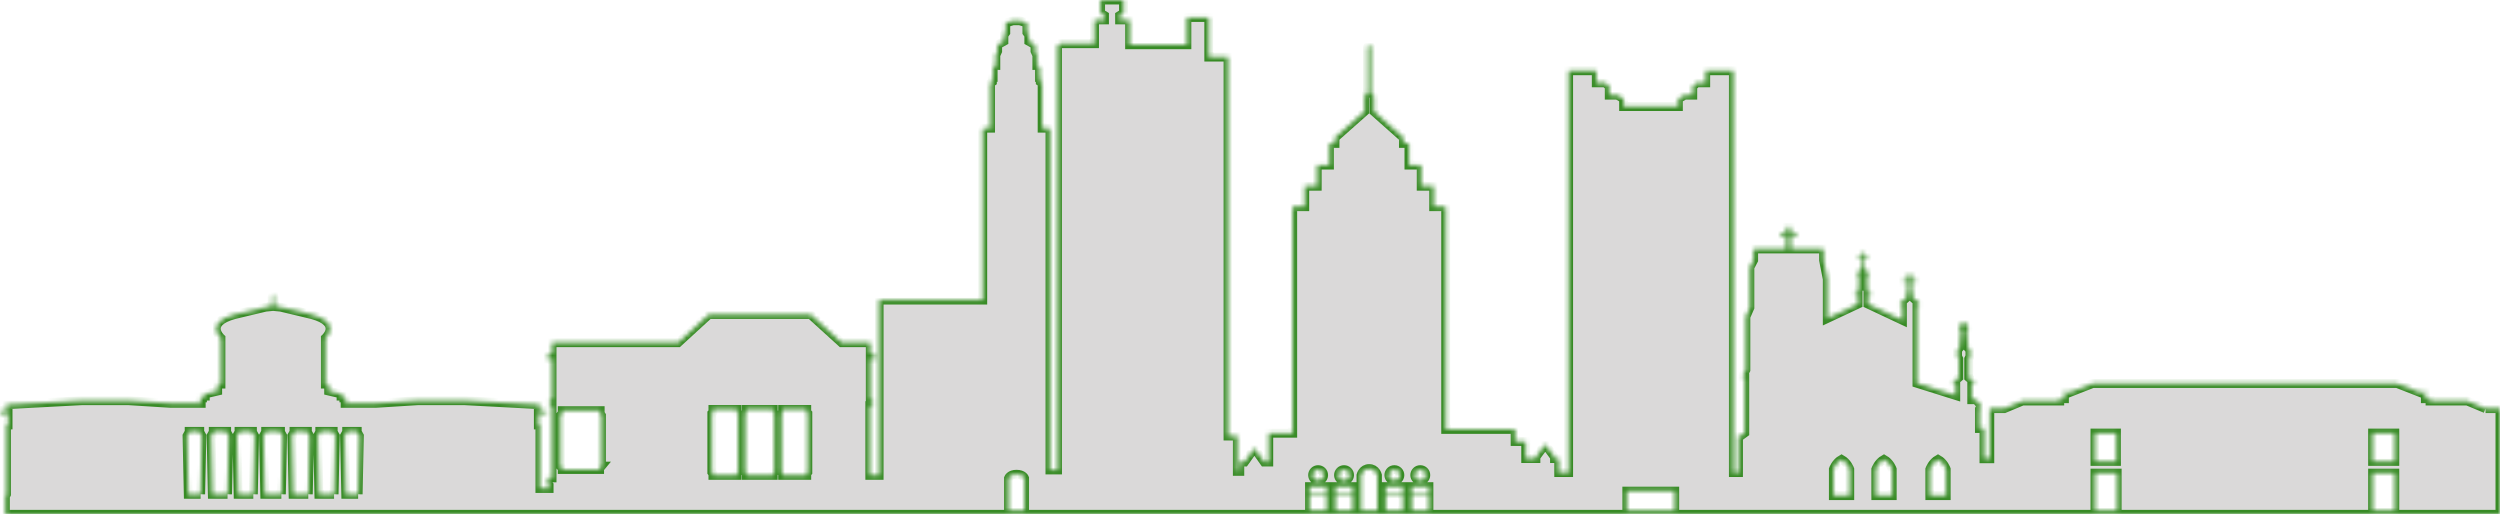 <svg width="559" height="115" viewBox="0 0 559 115" fill="none" xmlns="http://www.w3.org/2000/svg">
<g clip-path="url(#clip0_2624_981)">
<mask id="path-1-inside-1_2624_981" fill="white">
<path d="M555.768 91.364L551.706 89.669H543.365V89.144H542.32V87.5H541.616V87.946L535.998 85.749H467.915L462.297 87.946V87.5H461.594V89.144H460.549V89.669H452.207L448.146 91.364H444.914V102.566H443.623V95.806H442.607V91.508L442.805 91.247V90.505L441.887 89.361H440.89V85.818H441.527V85.541L440.211 84.403V80.256L440.489 79.7V78.253L440.05 77.75L439.731 73.817H440.05V73.066C440.05 73.066 440.148 72.267 439.094 72.267C438.04 72.267 438.138 73.066 438.138 73.066V73.817H438.456L438.138 77.75L437.699 78.253V79.7L437.977 80.256V84.403L436.661 85.541V85.818H437.298V88.418L428.641 85.698V68.296H429.121V67.781L427.685 66.511V65.517L427.486 65.121V63.134H428.404V62.578H427.486V61.424H426.53V62.578H425.611V63.134H426.53V65.121L426.331 65.517V66.511L424.895 67.781V68.296H425.374V71.601L417.677 67.985V66.111H418.355V65.633H417.677V64.838L417.478 64.48V61.707H417.718V60.625H417.045V59.911L416.84 59.635V57.965H417.56V57.33H416.84V56.456H416.282V57.33H415.565V57.965H416.282V59.635L416.077 59.911V60.625H415.404V61.707H415.644V64.48L415.445 64.838V65.633H414.767V66.111H415.445V67.985L408.587 71.204V62.401L407.748 58.166V55.664H400.448V52.643H401.805V52.008H400.448V50.816H399.409V52.008H398.052V52.643H399.409V55.664H392.109V58.166L391.27 59.761V68.777L390.373 70.818V82.702L389.755 83.957V84.541H390.127V96.79L389.196 97.466H388.716V105.662H387.59V15.811H381.391V18.515H379.384L378.491 19.313V21.266H376.698L375.281 22.071V23.822H363.045V22.071L361.628 21.266H359.835V19.313L358.942 18.515H356.935V15.811H350.736V105.656H348.539V102.534H347.599V102.188L345.51 99.343L343.42 102.188V102.534H341.157V98.717H338.79V96.014H323.265V46.207H320.573V41.626H317.786V36.907H315.047V32.062H313.813V30.798L307.198 24.925V21.549L306.548 20.668V10.583L306.153 9.935L305.759 10.583V20.668L305.108 21.549V24.925L298.493 30.798V32.062H297.259V36.907H294.52V41.626H291.733V46.207H289.041V96.866H283.688V103.295H282.678L280.485 100.208L278.291 103.295H277.212V105.392H276.675V97.482H274.592V12.752H270.291V3.911H265.383V9.995H252.585V4.442H250.354V3.477L251.225 2.946V0H246.086V2.946L246.958 3.477V4.442H244.726V9.765H237L236.46 10.287V105.081H234.775V28.956L234.548 28.645H233.027V18.581L232.619 18.298V17.311H232.449V15.336C232.449 15.336 232.313 14.642 231.849 14.642V12.331L231.442 11.425V10.01L230.05 9.234V7.85L229.624 7.263V5.134L228.021 4.64H226.487L224.884 5.134V7.263L224.458 7.85V9.234L223.066 10.01V11.425L222.659 12.331V14.642C222.195 14.642 222.059 15.336 222.059 15.336V17.311H221.889V18.298L221.482 18.581V28.645H219.96L219.733 28.956V67.092H196.561V106.285H194.497V90.707H195.094V89.308H194.601V80.306H195.583V79.514L194.967 79.049H194.598V76.625H188.182L181.254 70.327H158.499L151.625 76.625H123.431V79.049H123.059L122.444 79.514V80.306H123.428V89.308H122.933V90.707H123.428V106.845H122.444V108.196L122.772 108.523V109.221H120.727V95.017H120.38V92.451H122.175V91.769H120.695V90.487L103.756 89.584H93.509L84.028 90.185H77.179V89.584L77.425 89.405V88.965H76.901V88.553H76.27V88.075L73.496 87.427V85.877H72.76V75.6C72.76 75.6 76.5 72.204 69.819 70.359L62.765 68.674L61.525 68.554V68.114L61.323 67.712V66.548L61.08 65.586L60.837 66.548V67.712L60.635 68.114V68.554L59.394 68.674L52.341 70.359C45.656 72.204 49.399 75.6 49.399 75.6V85.877H48.664V87.427L45.889 88.075V88.553H45.258V88.965H44.734V89.405L44.981 89.584V90.185H38.132L28.651 89.584H18.403L1.464 90.487V91.769H0V92.451H1.796V95.017H1.449V110.517L1.202 110.998V115.003H558.997V91.364H555.765H555.768ZM44.861 110.517H42.102L41.825 97.463L42.105 96.963H42.307V96.463H44.652V96.963H44.854L45.135 97.463L44.858 110.517H44.861ZM50.876 110.517H47.486L47.209 97.463L47.49 96.963H47.692V96.463H50.668V96.963H50.87L51.151 97.463L50.873 110.517H50.876ZM56.642 110.517H53.253L52.975 97.463L53.256 96.963H53.458V96.463H56.434V96.963H56.636L56.917 97.463L56.639 110.517H56.642ZM62.913 110.517H59.208L58.931 97.463L59.211 96.963H59.413V96.463H62.705V96.963H62.907L63.188 97.463L62.91 110.517H62.913ZM68.932 110.517H65.543L65.265 97.463L65.546 96.963H65.748V96.463H68.724V96.963H68.926L69.207 97.463L68.929 110.517H68.932ZM74.698 110.517H71.309L71.031 97.463L71.312 96.963H71.514V96.463H74.49V96.963H74.692L74.973 97.463L74.695 110.517H74.698ZM80.079 110.517H77.321L77.043 97.463L77.324 96.963H77.526V96.463H79.871V96.963H80.073L80.354 97.463L80.076 110.517H80.079ZM134.484 104.232L134.061 104.744V104.977H125.726V104.744L125.303 104.232V92.898L125.726 92.323V91.826H134.191V92.439L134.481 92.898V104.232H134.484ZM165.035 105.584L164.789 105.898V106.282H159.417V105.898L159.171 105.584V92.436L159.417 92.184V91.555H164.789V92.184L165.035 92.436V105.584ZM173.13 105.584L172.884 105.898V106.282H166.881V105.898L166.635 105.584V92.436L166.881 92.184V91.555H172.884V92.184L173.13 92.436V105.584ZM180.626 105.584L180.38 105.898V106.282H175.008V105.898L174.762 105.584V92.436L175.008 92.184V91.555H180.38V92.184L180.626 92.436V105.584ZM229.088 114.164H225.512V106.907C225.512 106.907 225.843 106.049 227.301 106.049C228.76 106.049 229.091 106.907 229.091 106.907V114.164H229.088ZM294.731 105.015C295.407 105.015 295.956 105.559 295.956 106.231C295.956 106.904 295.41 107.448 294.731 107.448C294.053 107.448 293.507 106.904 293.507 106.231C293.507 105.559 294.053 105.015 294.731 105.015ZM296.653 114.164H292.812V110.444H296.653V114.164ZM296.653 110.086H292.812V108.813H296.653V110.086ZM311.78 105.015C312.456 105.015 313.005 105.559 313.005 106.231C313.005 106.904 312.459 107.448 311.78 107.448C311.102 107.448 310.556 106.904 310.556 106.231C310.556 105.559 311.102 105.015 311.78 105.015ZM300.529 105.015C301.204 105.015 301.754 105.559 301.754 106.231C301.754 106.904 301.204 107.448 300.529 107.448C299.854 107.448 299.304 106.904 299.304 106.231C299.304 105.559 299.85 105.015 300.529 105.015ZM302.448 114.164H298.607V110.444H302.448V114.164ZM302.448 110.086H298.607V108.813H302.448V110.086ZM307.99 114.164H304.323V106.257C304.323 106.257 304.692 104.776 306.156 104.776C307.621 104.776 307.99 106.257 307.99 106.257V114.164ZM313.699 114.164H309.858V110.444H313.699V114.164ZM313.699 110.086H309.858V108.813H313.699V110.086ZM317.575 105.015C318.25 105.015 318.8 105.559 318.8 106.231C318.8 106.904 318.254 107.448 317.575 107.448C316.896 107.448 316.35 106.904 316.35 106.231C316.35 105.559 316.896 105.015 317.575 105.015ZM319.497 114.164H315.656V110.444H319.497V114.164ZM319.497 110.086H315.656V108.813H319.497V110.086ZM374.46 114.164H363.761V109.822H374.46V114.164ZM413.596 110.822H409.947V104.92C409.947 104.92 410.471 103.443 411.772 102.717C413.072 103.443 413.596 104.92 413.596 104.92V110.822ZM423.093 110.822H419.444V104.92C419.444 104.92 419.968 103.443 421.268 102.717C422.569 103.443 423.093 104.92 423.093 104.92V110.822ZM435.168 110.822H431.519V104.92C431.519 104.92 432.043 103.443 433.344 102.717C434.644 103.443 435.168 104.92 435.168 104.92V110.822ZM468.442 96.837H473.236V103.169H468.442V96.837ZM473.394 114.164H468.442V105.791H473.394V114.164ZM535.471 114.164H530.519V105.791H535.471V114.164ZM535.471 103.169H530.519V96.837H535.471V103.169Z"/>
</mask>
<path d="M555.768 91.364L551.706 89.669H543.365V89.144H542.32V87.5H541.616V87.946L535.998 85.749H467.915L462.297 87.946V87.5H461.594V89.144H460.549V89.669H452.207L448.146 91.364H444.914V102.566H443.623V95.806H442.607V91.508L442.805 91.247V90.505L441.887 89.361H440.89V85.818H441.527V85.541L440.211 84.403V80.256L440.489 79.7V78.253L440.05 77.75L439.731 73.817H440.05V73.066C440.05 73.066 440.148 72.267 439.094 72.267C438.04 72.267 438.138 73.066 438.138 73.066V73.817H438.456L438.138 77.75L437.699 78.253V79.7L437.977 80.256V84.403L436.661 85.541V85.818H437.298V88.418L428.641 85.698V68.296H429.121V67.781L427.685 66.511V65.517L427.486 65.121V63.134H428.404V62.578H427.486V61.424H426.53V62.578H425.611V63.134H426.53V65.121L426.331 65.517V66.511L424.895 67.781V68.296H425.374V71.601L417.677 67.985V66.111H418.355V65.633H417.677V64.838L417.478 64.48V61.707H417.718V60.625H417.045V59.911L416.84 59.635V57.965H417.56V57.33H416.84V56.456H416.282V57.33H415.565V57.965H416.282V59.635L416.077 59.911V60.625H415.404V61.707H415.644V64.48L415.445 64.838V65.633H414.767V66.111H415.445V67.985L408.587 71.204V62.401L407.748 58.166V55.664H400.448V52.643H401.805V52.008H400.448V50.816H399.409V52.008H398.052V52.643H399.409V55.664H392.109V58.166L391.27 59.761V68.777L390.373 70.818V82.702L389.755 83.957V84.541H390.127V96.79L389.196 97.466H388.716V105.662H387.59V15.811H381.391V18.515H379.384L378.491 19.313V21.266H376.698L375.281 22.071V23.822H363.045V22.071L361.628 21.266H359.835V19.313L358.942 18.515H356.935V15.811H350.736V105.656H348.539V102.534H347.599V102.188L345.51 99.343L343.42 102.188V102.534H341.157V98.717H338.79V96.014H323.265V46.207H320.573V41.626H317.786V36.907H315.047V32.062H313.813V30.798L307.198 24.925V21.549L306.548 20.668V10.583L306.153 9.935L305.759 10.583V20.668L305.108 21.549V24.925L298.493 30.798V32.062H297.259V36.907H294.52V41.626H291.733V46.207H289.041V96.866H283.688V103.295H282.678L280.485 100.208L278.291 103.295H277.212V105.392H276.675V97.482H274.592V12.752H270.291V3.911H265.383V9.995H252.585V4.442H250.354V3.477L251.225 2.946V0H246.086V2.946L246.958 3.477V4.442H244.726V9.765H237L236.46 10.287V105.081H234.775V28.956L234.548 28.645H233.027V18.581L232.619 18.298V17.311H232.449V15.336C232.449 15.336 232.313 14.642 231.849 14.642V12.331L231.442 11.425V10.01L230.05 9.234V7.85L229.624 7.263V5.134L228.021 4.64H226.487L224.884 5.134V7.263L224.458 7.85V9.234L223.066 10.01V11.425L222.659 12.331V14.642C222.195 14.642 222.059 15.336 222.059 15.336V17.311H221.889V18.298L221.482 18.581V28.645H219.96L219.733 28.956V67.092H196.561V106.285H194.497V90.707H195.094V89.308H194.601V80.306H195.583V79.514L194.967 79.049H194.598V76.625H188.182L181.254 70.327H158.499L151.625 76.625H123.431V79.049H123.059L122.444 79.514V80.306H123.428V89.308H122.933V90.707H123.428V106.845H122.444V108.196L122.772 108.523V109.221H120.727V95.017H120.38V92.451H122.175V91.769H120.695V90.487L103.756 89.584H93.509L84.028 90.185H77.179V89.584L77.425 89.405V88.965H76.901V88.553H76.27V88.075L73.496 87.427V85.877H72.76V75.6C72.76 75.6 76.5 72.204 69.819 70.359L62.765 68.674L61.525 68.554V68.114L61.323 67.712V66.548L61.08 65.586L60.837 66.548V67.712L60.635 68.114V68.554L59.394 68.674L52.341 70.359C45.656 72.204 49.399 75.6 49.399 75.6V85.877H48.664V87.427L45.889 88.075V88.553H45.258V88.965H44.734V89.405L44.981 89.584V90.185H38.132L28.651 89.584H18.403L1.464 90.487V91.769H0V92.451H1.796V95.017H1.449V110.517L1.202 110.998V115.003H558.997V91.364H555.765H555.768ZM44.861 110.517H42.102L41.825 97.463L42.105 96.963H42.307V96.463H44.652V96.963H44.854L45.135 97.463L44.858 110.517H44.861ZM50.876 110.517H47.486L47.209 97.463L47.49 96.963H47.692V96.463H50.668V96.963H50.87L51.151 97.463L50.873 110.517H50.876ZM56.642 110.517H53.253L52.975 97.463L53.256 96.963H53.458V96.463H56.434V96.963H56.636L56.917 97.463L56.639 110.517H56.642ZM62.913 110.517H59.208L58.931 97.463L59.211 96.963H59.413V96.463H62.705V96.963H62.907L63.188 97.463L62.91 110.517H62.913ZM68.932 110.517H65.543L65.265 97.463L65.546 96.963H65.748V96.463H68.724V96.963H68.926L69.207 97.463L68.929 110.517H68.932ZM74.698 110.517H71.309L71.031 97.463L71.312 96.963H71.514V96.463H74.49V96.963H74.692L74.973 97.463L74.695 110.517H74.698ZM80.079 110.517H77.321L77.043 97.463L77.324 96.963H77.526V96.463H79.871V96.963H80.073L80.354 97.463L80.076 110.517H80.079ZM134.484 104.232L134.061 104.744V104.977H125.726V104.744L125.303 104.232V92.898L125.726 92.323V91.826H134.191V92.439L134.481 92.898V104.232H134.484ZM165.035 105.584L164.789 105.898V106.282H159.417V105.898L159.171 105.584V92.436L159.417 92.184V91.555H164.789V92.184L165.035 92.436V105.584ZM173.13 105.584L172.884 105.898V106.282H166.881V105.898L166.635 105.584V92.436L166.881 92.184V91.555H172.884V92.184L173.13 92.436V105.584ZM180.626 105.584L180.38 105.898V106.282H175.008V105.898L174.762 105.584V92.436L175.008 92.184V91.555H180.38V92.184L180.626 92.436V105.584ZM229.088 114.164H225.512V106.907C225.512 106.907 225.843 106.049 227.301 106.049C228.76 106.049 229.091 106.907 229.091 106.907V114.164H229.088ZM294.731 105.015C295.407 105.015 295.956 105.559 295.956 106.231C295.956 106.904 295.41 107.448 294.731 107.448C294.053 107.448 293.507 106.904 293.507 106.231C293.507 105.559 294.053 105.015 294.731 105.015ZM296.653 114.164H292.812V110.444H296.653V114.164ZM296.653 110.086H292.812V108.813H296.653V110.086ZM311.78 105.015C312.456 105.015 313.005 105.559 313.005 106.231C313.005 106.904 312.459 107.448 311.78 107.448C311.102 107.448 310.556 106.904 310.556 106.231C310.556 105.559 311.102 105.015 311.78 105.015ZM300.529 105.015C301.204 105.015 301.754 105.559 301.754 106.231C301.754 106.904 301.204 107.448 300.529 107.448C299.854 107.448 299.304 106.904 299.304 106.231C299.304 105.559 299.85 105.015 300.529 105.015ZM302.448 114.164H298.607V110.444H302.448V114.164ZM302.448 110.086H298.607V108.813H302.448V110.086ZM307.99 114.164H304.323V106.257C304.323 106.257 304.692 104.776 306.156 104.776C307.621 104.776 307.99 106.257 307.99 106.257V114.164ZM313.699 114.164H309.858V110.444H313.699V114.164ZM313.699 110.086H309.858V108.813H313.699V110.086ZM317.575 105.015C318.25 105.015 318.8 105.559 318.8 106.231C318.8 106.904 318.254 107.448 317.575 107.448C316.896 107.448 316.35 106.904 316.35 106.231C316.35 105.559 316.896 105.015 317.575 105.015ZM319.497 114.164H315.656V110.444H319.497V114.164ZM319.497 110.086H315.656V108.813H319.497V110.086ZM374.46 114.164H363.761V109.822H374.46V114.164ZM413.596 110.822H409.947V104.92C409.947 104.92 410.471 103.443 411.772 102.717C413.072 103.443 413.596 104.92 413.596 104.92V110.822ZM423.093 110.822H419.444V104.92C419.444 104.92 419.968 103.443 421.268 102.717C422.569 103.443 423.093 104.92 423.093 104.92V110.822ZM435.168 110.822H431.519V104.92C431.519 104.92 432.043 103.443 433.344 102.717C434.644 103.443 435.168 104.92 435.168 104.92V110.822ZM468.442 96.837H473.236V103.169H468.442V96.837ZM473.394 114.164H468.442V105.791H473.394V114.164ZM535.471 114.164H530.519V105.791H535.471V114.164ZM535.471 103.169H530.519V96.837H535.471V103.169Z" fill="#DAD9D9" stroke="#378B25" stroke-width="2" mask="url(#path-1-inside-1_2624_981)"/>
</g>
<defs>
<clipPath id="clip0_2624_981">
<rect width="559" height="115" fill="white"/>
</clipPath>
</defs>
</svg>
